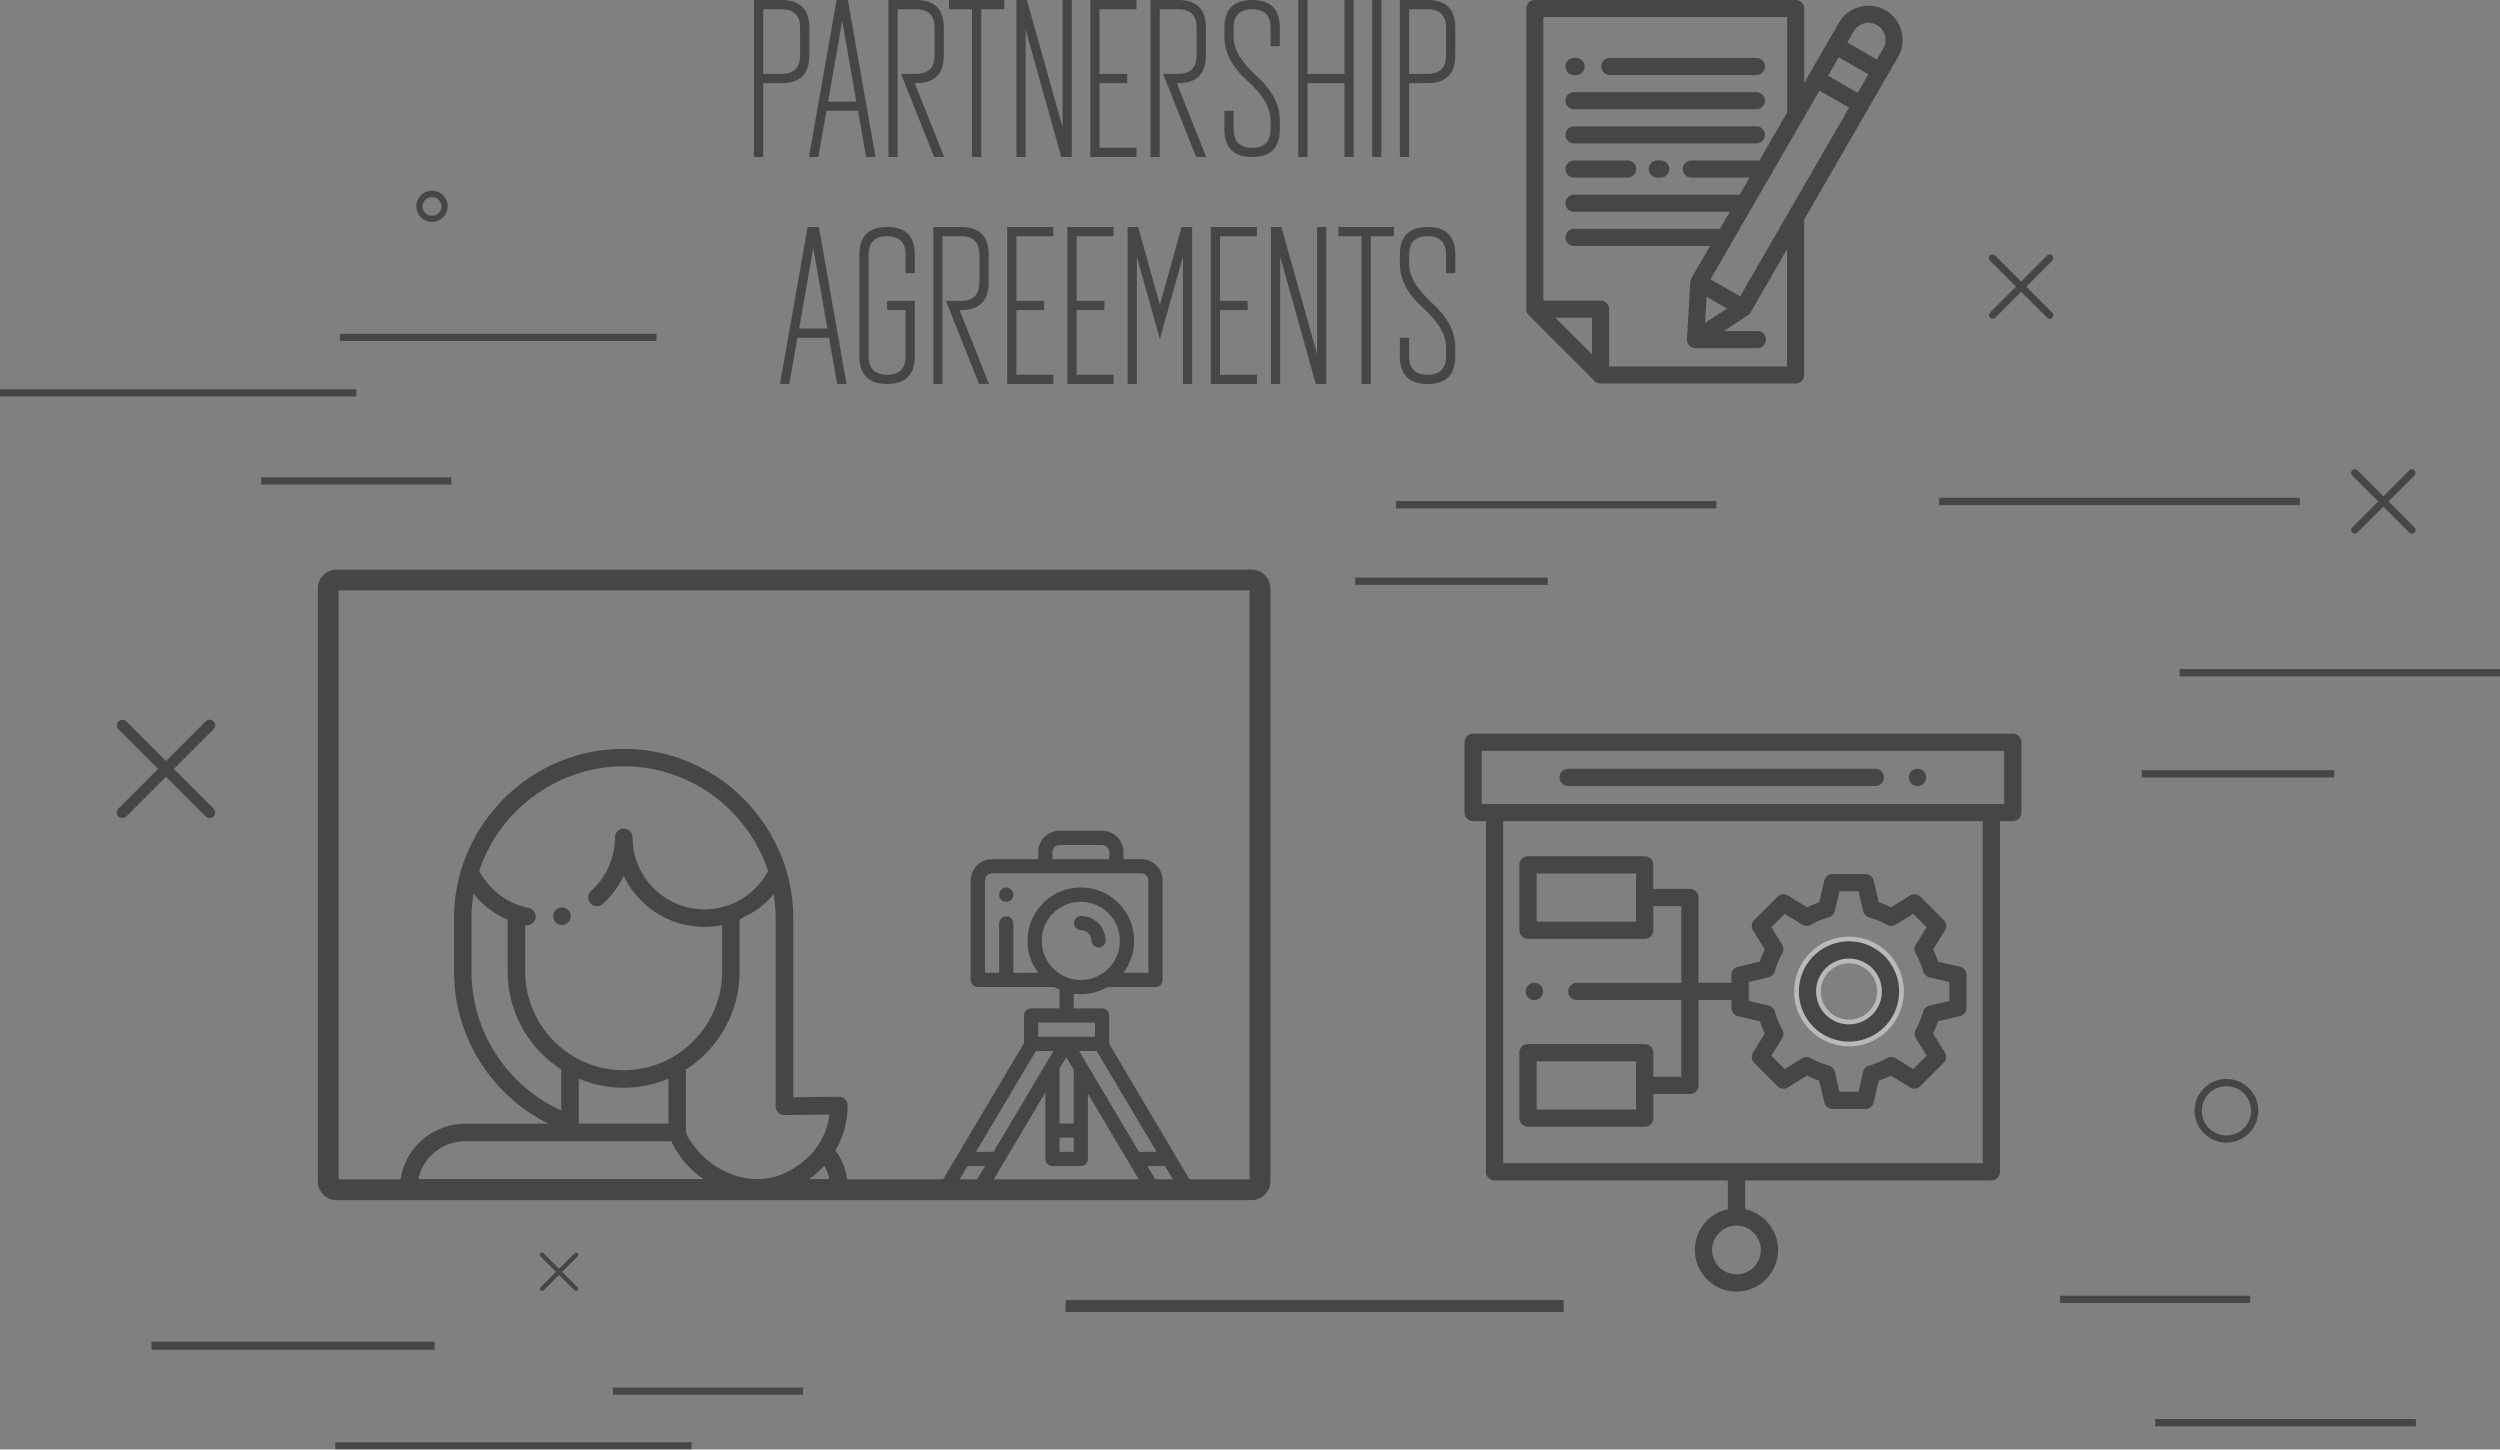 <svg xmlns="http://www.w3.org/2000/svg" viewBox="0 0 2643.5 1532.71"><rect x="0" y="0" width="2643.5" height="1532.71" fill="#808080" stroke="none"/><defs><style>.cls-1{opacity:0.45;}.cls-2{fill:#fff;}</style></defs><title>partnership</title><g id="Livello_2" data-name="Livello 2"><g id="Capa_1" data-name="Capa 1"><g class="cls-1"><path d="M883.4,1216.56a94,94,0,0,0,12.85-47.6,9.25,9.25,0,0,0-9.26-9.25h-.1l-48.1.52V971.14a177.68,177.68,0,0,0-7.75-52h0a180.48,180.48,0,0,0-44.93-74.63,178.56,178.56,0,0,0-234.2-16.63,181.56,181.56,0,0,0-64,91h0a178.07,178.07,0,0,0-7.81,52.27v56.39c0,68.41,39.31,130.52,99.74,160.6H492.57c-38.34,0-69.52,30.51-69.52,68a9.25,9.25,0,0,0,9.25,9.25H887.23a9.25,9.25,0,0,0,9.25-9.25A66.71,66.71,0,0,0,883.4,1216.56Zm-224-406.26A159.68,159.68,0,0,1,773,857.55,162.1,162.1,0,0,1,812.23,921s0,.09-.07.14c-.21.4-.44.79-.66,1.19-.38.68-.76,1.37-1.16,2a77.66,77.66,0,0,1-16.75,19.55c-.43.36-.86.72-1.3,1.07s-1.06.82-1.6,1.23A77.16,77.16,0,0,1,778,954a76.1,76.1,0,0,1-109.13-68.56,9.26,9.26,0,0,0-9.25-9.26h-.1a9.26,9.26,0,0,0-9.25,9.26A76.25,76.25,0,0,1,625,942.08a9.25,9.25,0,1,0,12.38,13.76,94.69,94.69,0,0,0,22.16-29.69,94.64,94.64,0,0,0,104.06,52.08v49.3a102.84,102.84,0,0,1-2.05,20.41q-.94,4.62-2.3,9.12c-.18.59-.36,1.18-.55,1.77a105.11,105.11,0,0,1-47.19,58.8,103.45,103.45,0,0,1-104.09,0,104.7,104.7,0,0,1-52.09-90.09V978.21a9.54,9.54,0,0,0,1.83.18A9.26,9.26,0,0,0,559,960.06a75.35,75.35,0,0,1-9.79-2.67,76.55,76.55,0,0,1-42.46-36.55C528.37,855.57,590.65,810.3,659.44,810.3Zm47.45,330.26v47.57H612v-47.57a121.92,121.92,0,0,0,94.89,0Zm-208.29-113V971.14a160.08,160.08,0,0,1,2.13-26,95.3,95.3,0,0,0,36.06,27.3v55.1a123.23,123.23,0,0,0,56.7,103.27v43.34C536.23,1148.23,498.6,1090.89,498.6,1027.52Zm-56.15,219.35c4.48-22.88,25.25-40.23,50.12-40.23H709.8l.16.36c.19.42.4.85.6,1.27.29.61.57,1.22.88,1.82a98.48,98.48,0,0,0,27.6,33.13c.4.32.81.63,1.23.94l1.61,1.19,1.28.92.84.6Zm412.92,0,.2-.14c.69-.49,1.36-1,2-1.46l.21-.17c.69-.51,1.35-1,2-1.51,1.24-1,2.39-1.92,3.51-2.88.76-.65,1.51-1.32,2.25-2l.75-.71c.48-.45,1-.9,1.44-1.36.28-.27.55-.55.82-.83.44-.44.88-.87,1.3-1.31s.56-.59.83-.89l1-1.11a48.15,48.15,0,0,1,5.34,14.37Zm9-34.88a76,76,0,0,1-13.17,14.68c-.91.78-1.86,1.56-2.86,2.34a93.71,93.71,0,0,1-18.68,11.47l-1.28.56c-26.95,11.78-57.8,4.23-79.92-14.06a84.6,84.6,0,0,1-13-13.31c-3.12-4-10.12-12.38-10.12-17.73v-65.13l1.23-.82,1.54-1,1.78-1.24,1.47-1,1.76-1.32,1.4-1.07c.6-.46,1.19-.94,1.77-1.41l1.31-1.06c.61-.51,1.2-1,1.8-1.55.4-.34.8-.68,1.19-1,.64-.56,1.27-1.15,1.89-1.73l1-.92c.75-.71,1.48-1.43,2.21-2.16l.6-.59c.93-.93,1.84-1.88,2.74-2.85l0,0a125.53,125.53,0,0,0,13-16.62c.41-.63.82-1.26,1.22-1.9.3-.47.59-1,.88-1.43a126.91,126.91,0,0,0,10.22-21.08l.72-2c.2-.56.39-1.11.58-1.67a121.74,121.74,0,0,0,5.58-25.15c.07-.55.14-1.11.19-1.66q.39-3.95.53-7.91c0-1.33.06-2.65.06-4v-55c.17-1.09,14.15-7.82,16.12-9.22a104.87,104.87,0,0,0,15-12.37l.66-.69c.86-.92,1.71-1.85,2.54-2.8l.24-.28c.51-.6,1-1.2,1.53-1.81a160,160,0,0,1,2.09,25.82v198.44a9.24,9.24,0,0,0,9.25,9.25h.1l47.53-.51A75.45,75.45,0,0,1,864.4,1212Z"/><path d="M603.22,967a9.56,9.56,0,0,0-.52-1.73,9.46,9.46,0,0,0-.86-1.6,9.83,9.83,0,0,0-1.15-1.41,9.13,9.13,0,0,0-1.41-1.14,8.88,8.88,0,0,0-3.32-1.38,9.19,9.19,0,0,0-3.62,0,9.33,9.33,0,0,0-1.73.52,9.86,9.86,0,0,0-1.6.86,8.8,8.8,0,0,0-2.56,2.55,9.42,9.42,0,0,0-.85,1.6,9.6,9.6,0,0,0-.53,1.73,9.19,9.19,0,0,0,0,3.62,9.85,9.85,0,0,0,.53,1.73,9.32,9.32,0,0,0,.85,1.59,8.64,8.64,0,0,0,1.15,1.41,9.89,9.89,0,0,0,1.41,1.16,9.49,9.49,0,0,0,3.33,1.38,9.07,9.07,0,0,0,1.8.17,10.1,10.1,0,0,0,1.82-.17,9.85,9.85,0,0,0,1.73-.53,9.72,9.72,0,0,0,1.59-.85,9.21,9.21,0,0,0,2.56-2.57,9.37,9.37,0,0,0,.86-1.59,9.81,9.81,0,0,0,.52-1.73,9.19,9.19,0,0,0,0-3.62Z"/><path d="M1323.44,1269H355.9a19.87,19.87,0,0,1-19.85-19.85v-627a19.87,19.87,0,0,1,19.85-19.85h967.54a19.87,19.87,0,0,1,19.85,19.85v627A19.87,19.87,0,0,1,1323.44,1269Zm-965.39-22h963.24V624.24H358.05Z"/><path d="M1260.49,1251.66s-87.58-147.74-87.58-147.89v-30a7.52,7.52,0,0,0-7.51-7.52h-30v-15.53a58,58,0,0,0,7.51.51,56,56,0,0,0,28.05-7.51h50.82a7.51,7.51,0,0,0,7.51-7.51V931a22.56,22.56,0,0,0-22.54-22.53h-18.78V901a22.55,22.55,0,0,0-22.53-22.53h-45.07A22.56,22.56,0,0,0,1097.8,901v7.52H1049A22.55,22.55,0,0,0,1026.44,931v105.16a7.51,7.51,0,0,0,7.51,7.51h80.87a55.78,55.78,0,0,0,5.51,2.79v19.74h-30a7.52,7.52,0,0,0-7.51,7.52V1103l-88.33,148.69a7.51,7.51,0,0,0,6.45,11.35H1037a7.51,7.51,0,0,0,6.45-3.67l61.9-104.19v70.3a7.52,7.52,0,0,0,7.51,7.52h30a7.52,7.52,0,0,0,7.51-7.52v-69l61.14,102.93A7.54,7.54,0,0,0,1218,1263h36a7.51,7.51,0,0,0,6.46-11.35ZM1112.82,901a7.52,7.52,0,0,1,7.51-7.51h45.07a7.52,7.52,0,0,1,7.51,7.51v7.52h-60.09Zm-41.31,127.7V976.08a7.51,7.51,0,0,0-15,0v52.58h-15V931a7.52,7.52,0,0,1,7.51-7.51h157.74a7.52,7.52,0,0,1,7.51,7.51v97.65H1187.9a56.34,56.34,0,1,0-90.07,0Zm30-33.8a41.32,41.32,0,1,1,41.32,41.31A41.37,41.37,0,0,1,1101.55,994.86Zm-3.75,86.38h60.09v15H1097.8ZM1032.68,1248H1014.1l8.93-15h18.58Zm17.85-30H1032l63.36-106.66h18.58Zm84.83,0h-15v-15h15Zm0-30h-15v-58l7.14-12,7.89,13.27Zm69,30L1141,1111.28h18.58L1223,1217.94Zm17.85,30-8.92-15h18.58l8.92,15Z"/><path d="M1064,938.52a7.51,7.51,0,1,0,7.51,7.51A7.52,7.52,0,0,0,1064,938.52Z"/><path d="M1142.87,968.57a7.51,7.51,0,0,0,0,15,11.27,11.27,0,0,1,11.26,11.27,7.52,7.52,0,0,0,15,0A26.32,26.32,0,0,0,1142.87,968.57Z"/><rect y="411.63" width="376.73" height="7.61"/><rect x="276.21" y="504.76" width="201.04" height="7.61"/><rect x="359.46" y="352.99" width="334.64" height="7.61"/><rect x="160.15" y="1418.71" width="299.41" height="8.51"/><path d="M221.62,865.05a5.88,5.88,0,0,1-4.16-1.73L125.2,771.06a5.89,5.89,0,0,1,8.32-8.33L225.79,855a5.9,5.9,0,0,1-4.17,10.06Z"/><path d="M129.36,865.05A5.9,5.9,0,0,1,125.19,855l92.26-92.26a5.89,5.89,0,1,1,8.33,8.33l-92.26,92.26A5.88,5.88,0,0,1,129.36,865.05Z"/><path d="M456.79,234.75a16.53,16.53,0,1,1,16.53-16.52A16.54,16.54,0,0,1,456.79,234.75Zm0-26.44a9.92,9.92,0,1,0,9.91,9.92A9.93,9.93,0,0,0,456.79,208.31Z"/><path d="M1702.31,79.35h154.9a9,9,0,1,0,0-18.07h-154.9a9,9,0,1,0,0,18.07Z"/><path d="M1664.36,79.35h2.25a9,9,0,1,0,0-18.07h-2.25a9,9,0,1,0,0,18.07Z"/><path d="M1664.36,115.5h192.85a9,9,0,0,0,0-18.08H1664.36a9,9,0,1,0,0,18.08Z"/><path d="M1664.36,151.64h192.85a9,9,0,1,0,0-18.07H1664.36a9,9,0,1,0,0,18.07Z"/><path d="M1756.07,169.71h-3.61a9,9,0,1,0,0,18.07h3.61a9,9,0,1,0,0-18.07Z"/><path d="M1664.36,187.78h56.69a9,9,0,1,0,0-18.07h-56.69a9,9,0,1,0,0,18.07Z"/><path d="M2010.64,32.83a36.14,36.14,0,0,0-66.21-8.72l-36.69,63.55V9a9,9,0,0,0-9-9H1622.87a9,9,0,0,0-9,9V326.93a9,9,0,0,0,2.65,6.39l69.58,69.58a9,9,0,0,0,6.38,2.64H1898.7a9,9,0,0,0,9-9V232.23l99.3-172A35.88,35.88,0,0,0,2010.64,32.83ZM1683.41,374.69,1644.68,336h38.73Zm206.26,12.78H1701.48V326.93a9,9,0,0,0-9-9h-60.54V18.07h257.75V119l-29.3,50.75h-72a9,9,0,1,0,0,18.07h61.56l-10.43,18.07H1664.36a9,9,0,1,0,0,18.07h164.7L1818.63,242H1664.36a9,9,0,1,0,0,18.07h143.83l-19.63,34a8.82,8.82,0,0,0-1.18,3.92.11.11,0,0,0,0,.06l-3.63,60.5a9,9,0,0,0,8.21,9.53c.22,0,66.38.05,66.38.05a9,9,0,1,0,0-18.07h-35.48l25.47-16.82,0-.05a9,9,0,0,0,2.8-3l38.5-66.69V387.47Zm-63.52-61.25-23.3,15.38,1.68-27.87ZM1840,313.36l-15.65-9-15.65-9,115.2-199.54,31.3,18.07ZM1964.27,98.17,1933,80.1l11.29-19.57,31.3,18.08Zm27.11-46.95L1984.6,63l-31.3-18.08,6.78-11.73a18.07,18.07,0,0,1,31.3,18.07Z"/><path d="M855.8,58.59q0,29.31-29.29,29.3H807V166h-9.77V0h29.3q29.29,0,29.29,29.3ZM826.51,78.13Q846,78.13,846,58.59V29.3q0-19.53-19.53-19.53H807V78.13Z"/><path d="M907.27,117.19h-33.4L865.28,166h-9.87L884.61,0h11.92l29.2,166h-9.87Zm-31.64-9.77h29.88L890.57,22.17Z"/><path d="M949.16,9.77V166H939.4V0h29.3Q998,0,998,29.3V58.59q0,29.31-29.29,29.3h-1.47L998.29,166H987.74l-35-87.89H968.7q19.53,0,19.53-19.54V29.3q0-19.53-19.53-19.53Z"/><path d="M1062,0V9.77h-24.42V166h-9.76V9.77h-24.42V0Z"/><path d="M1084.52,31.35V166h-9.77V0h11.13l37.7,134.67V0h9.76V166h-11.13Z"/><path d="M1201.7,0V9.77h-39.06V78.13h29.3v9.76h-29.3v68.36h39.06V166h-48.82V0Z"/><path d="M1226.31,9.77V166h-9.76V0h29.29q29.31,0,29.3,29.3V58.59q0,29.31-29.3,29.3h-1.46l31,78.13h-10.54l-35-87.89h15.91q19.53,0,19.54-19.54V29.3q0-19.53-19.54-19.53Z"/><path d="M1294.67,136.72V117.19h9.77v19.53q0,19.53,19.53,19.53t19.53-19.53V127q0-19.53-24.41-41.5t-24.42-46.39V29.3Q1294.67,0,1324,0t29.3,29.3V48.83h-9.77V29.3q0-19.53-19.53-19.53T1304.44,29.3v9.76q0,19.53,24.41,41.51T1353.27,127v9.77q0,29.29-29.3,29.3T1294.67,136.72Z"/><path d="M1382.56,87.89V166h-9.76V0h9.76V78.13h39.07V0h9.76V166h-9.76V87.89Z"/><path d="M1460.69,166h-9.77V0h9.77Z"/><path d="M1538.81,58.59q0,29.31-29.29,29.3H1490V166h-9.76V0h29.3q29.3,0,29.29,29.3Zm-29.29,19.54q19.53,0,19.53-19.54V29.3q0-19.53-19.53-19.53H1490V78.13Z"/><path d="M876.61,357.19h-33.4L834.61,406h-9.86L854,240h11.91l29.2,166H885.2ZM845,347.42h29.89l-14.94-85.25Z"/><path d="M967.33,269.3v19.53h-9.77V269.3q0-19.53-19.53-19.53T918.5,269.3V376.72q0,19.53,19.53,19.53t19.53-19.53V327.89H938v-9.76h29.3v58.59q0,29.29-29.3,29.3t-29.3-29.3V269.3q0-29.3,29.3-29.3T967.33,269.3Z"/><path d="M996.63,249.77V406h-9.77V240h29.3q29.3,0,29.29,29.3v29.29q0,29.31-29.29,29.3h-1.47L1045.75,406H1035.2l-35-87.89h15.92q19.53,0,19.53-19.54V269.3q0-19.53-19.53-19.53Z"/><path d="M1113.81,240v9.77h-39.06v68.36h29.3v9.76h-29.3v68.36h39.06V406H1065V240Z"/><path d="M1177.48,240v9.77h-39.06v68.36h29.3v9.76h-29.3v68.36h39.06V406h-48.82V240Z"/><path d="M1202.09,271.35V406h-9.76V240h11.13l23,82.32,23-82.32h11.14V406h-9.77V271.35l-24.41,87.21Z"/><path d="M1329.05,240v9.77H1290v68.36h29.3v9.76H1290v68.36h39.07V406h-48.83V240Z"/><path d="M1353.66,271.35V406h-9.77V240H1355l37.7,134.67V240h9.76V406h-11.13Z"/><path d="M1473.87,240v9.77h-24.41V406h-9.77V249.77h-24.41V240Z"/><path d="M1480.22,376.72V357.19H1490v19.53q0,19.53,19.54,19.53t19.53-19.53V367q0-19.53-24.42-41.5t-24.41-46.39V269.3q0-29.3,29.3-29.3t29.29,29.3v19.53h-9.76V269.3q0-19.53-19.53-19.53T1490,269.3v9.76q0,19.53,24.42,41.51T1538.81,367v9.77q0,29.29-29.29,29.3T1480.22,376.72Z"/><path d="M2114.76,868.29h13.55a9.13,9.13,0,0,0,9.12-9.12v-74.3a9.13,9.13,0,0,0-9.12-9.11H1557.7a9.13,9.13,0,0,0-9.12,9.11v74.3a9.13,9.13,0,0,0,9.12,9.12h13.55v370.79a9.13,9.13,0,0,0,9.12,9.12H1827v30.44l-1.88.48a44,44,0,1,0,22,0l-1.87-.48V1248.2h260.36a9.13,9.13,0,0,0,9.12-9.12ZM1861.9,1321.71a25.74,25.74,0,1,1-25.74-25.74A25.77,25.77,0,0,1,1861.9,1321.71ZM2096.52,1230h-507V868.29h507Zm-529.7-379.92V794h552.37v56.06Z"/><path d="M2036,818.55a9.28,9.28,0,0,0-.84-1.59,10.1,10.1,0,0,0-1.15-1.39,8.92,8.92,0,0,0-1.36-1.11,9.37,9.37,0,0,0-1.59-.85,7.75,7.75,0,0,0-1.68-.51,8.63,8.63,0,0,0-1.81-.19,9.24,9.24,0,0,0-6.45,2.67,9,9,0,0,0-2,3,9,9,0,0,0-.53,1.72,8.74,8.74,0,0,0,0,3.53,9.43,9.43,0,0,0,.52,1.71,8.83,8.83,0,0,0,.84,1.58,8.47,8.47,0,0,0,1.13,1.39,9.08,9.08,0,0,0,8.23,2.49,9.31,9.31,0,0,0,1.72-.52,9.58,9.58,0,0,0,1.56-.83,9.36,9.36,0,0,0,1.39-1.14,9.59,9.59,0,0,0,1.14-1.39,8.41,8.41,0,0,0,.83-1.57,9.1,9.1,0,0,0,.53-5.25A9.2,9.2,0,0,0,2036,818.55Z"/><path d="M1982.67,812.91H1658.48a9.12,9.12,0,1,0,0,18.23h324.19a9.12,9.12,0,1,0,0-18.23Z"/><path d="M1955.14,992.87a55.51,55.51,0,1,0,55.5,55.5A55.57,55.57,0,0,0,1955.14,992.87Zm0,87.77a32.27,32.27,0,1,1,32.26-32.27A32.3,32.3,0,0,1,1955.14,1080.64Z"/><path class="cls-2" d="M1955.14,1106.38a58,58,0,1,1,58-58A58.07,58.07,0,0,1,1955.14,1106.38Zm0-111a53,53,0,1,0,53,53A53.06,53.06,0,0,0,1955.14,995.37Zm0,87.77a34.77,34.77,0,1,1,34.76-34.77A34.81,34.81,0,0,1,1955.14,1083.14Zm0-64.53a29.77,29.77,0,1,0,29.76,29.76A29.8,29.8,0,0,0,1955.14,1018.61Z"/><path d="M2079.42,1065.64v-34.53a9.08,9.08,0,0,0-7-8.88l-23-5.36-.45-1.3a97.73,97.73,0,0,0-4.29-10.36l-.6-1.24,12.44-20a9.09,9.09,0,0,0-1.3-11.26l-24.41-24.41a9.14,9.14,0,0,0-11.27-1.3l-20,12.43-1.24-.59a99.57,99.57,0,0,0-10.36-4.3l-1.3-.45-5.36-22.94a9.08,9.08,0,0,0-8.88-7h-34.53a9.07,9.07,0,0,0-8.87,7l-5.37,22.94-1.3.45a99.57,99.57,0,0,0-10.36,4.3l-1.23.59-20-12.43a9.13,9.13,0,0,0-11.26,1.3L1855,972.69a9.08,9.08,0,0,0-1.29,11.26l12.43,20-.6,1.24a99.88,99.88,0,0,0-4.29,10.36l-.45,1.3-22.95,5.36a9.09,9.09,0,0,0-7,8.88v8.14H1796V949a9.14,9.14,0,0,0-9.12-9.12h-38.72V914.45a9.13,9.13,0,0,0-9.12-9.12H1615.71a9.13,9.13,0,0,0-9.12,9.12v69.18a9.13,9.13,0,0,0,9.12,9.12h123.36a9.13,9.13,0,0,0,9.12-9.12V958.16h29.6v81.09H1667.32a9.12,9.12,0,1,0,0,18.24h110.47v81.09h-29.6v-25.47a9.13,9.13,0,0,0-9.12-9.12H1615.71a9.13,9.13,0,0,0-9.12,9.12v69.18a9.14,9.14,0,0,0,9.12,9.13h123.36a9.14,9.14,0,0,0,9.12-9.12v-25.48h38.72a9.14,9.14,0,0,0,9.12-9.12v-90.21h34.82v8.15a9.09,9.09,0,0,0,7,8.88l22.95,5.36.45,1.3a101.73,101.73,0,0,0,4.29,10.36l.6,1.23-12.43,20a9.07,9.07,0,0,0,1.3,11.26l24.41,24.42a9.06,9.06,0,0,0,6.45,2.67,9.19,9.19,0,0,0,4.81-1.37l20-12.44,1.23.6a98.77,98.77,0,0,0,10.37,4.29l1.29.46,5.37,22.94a9.07,9.07,0,0,0,8.88,7h34.52a9.08,9.08,0,0,0,8.88-7l5.36-22.95,1.3-.45a98.61,98.61,0,0,0,10.36-4.29l1.24-.6,20,12.44a9.13,9.13,0,0,0,11.26-1.3l24.41-24.42a9.09,9.09,0,0,0,1.3-11.26l-12.44-20,.6-1.23a98.61,98.61,0,0,0,4.29-10.36l.46-1.3,22.94-5.36A9.08,9.08,0,0,0,2079.42,1065.64ZM1730,974.51H1624.83V923.57H1730Zm0,198.66H1624.83v-50.94H1730Zm331.24-114.77-21,4.92a9.1,9.1,0,0,0-6.72,6.48,80.76,80.76,0,0,1-7.78,18.78,9.1,9.1,0,0,0,.17,9.34l11.4,18.35L2023,1130.45l-18.35-11.4a9.27,9.27,0,0,0-9.33-.17,80.26,80.26,0,0,1-18.79,7.79,9.11,9.11,0,0,0-6.48,6.72l-4.91,21h-20.06l-4.92-21a9.1,9.1,0,0,0-6.48-6.72,80.36,80.36,0,0,1-18.78-7.79,9.29,9.29,0,0,0-9.34.17l-18.35,11.4-14.18-14.18,11.4-18.35a9.12,9.12,0,0,0,.17-9.34,80.79,80.79,0,0,1-7.79-18.78,9.08,9.08,0,0,0-6.72-6.48l-21-4.92v-20.06l21-4.91a9.1,9.1,0,0,0,6.72-6.48,80.26,80.26,0,0,1,7.79-18.79,9.1,9.1,0,0,0-.17-9.33l-11.4-18.35,14.18-14.19,18.35,11.4a9.26,9.26,0,0,0,9.34.17,80.76,80.76,0,0,1,18.78-7.78,9.1,9.1,0,0,0,6.48-6.72l4.92-21h20.06l4.91,21a9.13,9.13,0,0,0,6.48,6.72,81,81,0,0,1,18.79,7.78,9.24,9.24,0,0,0,9.33-.17l18.36-11.4,14.18,14.19-11.4,18.35a9.08,9.08,0,0,0-.17,9.33,81,81,0,0,1,7.78,18.79,9.11,9.11,0,0,0,6.72,6.48l21,4.91Z"/><path d="M1630.88,1044.89a9.1,9.1,0,0,0-2-3,9.24,9.24,0,0,0-6.5-2.66,9.06,9.06,0,0,0-1.73.17,10.62,10.62,0,0,0-1.72.52,9.45,9.45,0,0,0-3,2,9.12,9.12,0,0,0-1.13,1.39,9.64,9.64,0,0,0-.83,1.56,9,9,0,0,0-.69,3.49,8.64,8.64,0,0,0,.18,1.77,9.31,9.31,0,0,0,.51,1.7,9.35,9.35,0,0,0,2,3,9,9,0,0,0,1.37,1.12,9.42,9.42,0,0,0,1.59.85,9.54,9.54,0,0,0,1.72.52,8.79,8.79,0,0,0,3.54,0,8.5,8.5,0,0,0,1.71-.52,9.28,9.28,0,0,0,1.59-.84,8.31,8.31,0,0,0,1.38-1.13,9,9,0,0,0,2-3,9.2,9.2,0,0,0,.52-1.71,9,9,0,0,0,.18-1.76,9.11,9.11,0,0,0-.7-3.49Z"/><path d="M2167.36,337.15a3.83,3.83,0,0,1-2.72-1.13l-60.36-60.36a3.85,3.85,0,0,1,5.45-5.45l60.35,60.36a3.86,3.86,0,0,1-2.72,6.58Z"/><path d="M2107,337.15a3.86,3.86,0,0,1-2.73-6.58l60.37-60.36a3.85,3.85,0,0,1,5.44,5.45L2109.72,336A3.85,3.85,0,0,1,2107,337.15Z"/><rect x="1433.03" y="610.78" width="203.53" height="7.71"/><rect x="1476.1" y="529.84" width="338.78" height="7.71"/><rect x="354.52" y="1525.1" width="376.73" height="7.61"/><rect x="648.11" y="1467.24" width="201.04" height="7.61"/><path d="M609.18,1324.52a2.3,2.3,0,0,0-1.63.68l-36,36a2.3,2.3,0,0,0,3.25,3.25l36-36a2.29,2.29,0,0,0,0-3.25A2.26,2.26,0,0,0,609.18,1324.52Z"/><path d="M573.16,1324.52a2.31,2.31,0,0,0-1.62,3.93l36,36a2.3,2.3,0,0,0,3.25-3.25l-36-36A2.3,2.3,0,0,0,573.16,1324.52Z"/><path d="M2354.24,1208.21a33.67,33.67,0,1,1,33.67-33.66A33.7,33.7,0,0,1,2354.24,1208.21Zm0-59.62a26,26,0,1,0,26,26A26,26,0,0,0,2354.24,1148.59Z"/><rect x="2278.87" y="1500.46" width="275.68" height="7.71"/><rect x="2050.46" y="526.36" width="381.39" height="7.71"/><rect x="2264.69" y="814.4" width="203.53" height="7.71"/><rect x="2304.72" y="707.5" width="338.78" height="7.71"/><path d="M2550.33,564.25a3.83,3.83,0,0,1-2.72-1.13l-60.36-60.36a3.85,3.85,0,1,1,5.45-5.45l60.35,60.36a3.86,3.86,0,0,1-2.72,6.58Z"/><path d="M2490,564.25a3.86,3.86,0,0,1-2.73-6.58l60.37-60.36a3.85,3.85,0,0,1,5.44,5.45l-60.36,60.36A3.85,3.85,0,0,1,2490,564.25Z"/><rect x="2178.35" y="1370.12" width="201.04" height="7.61"/><rect x="1126.77" y="1374.72" width="526.58" height="12.59"/></g></g></g></svg>